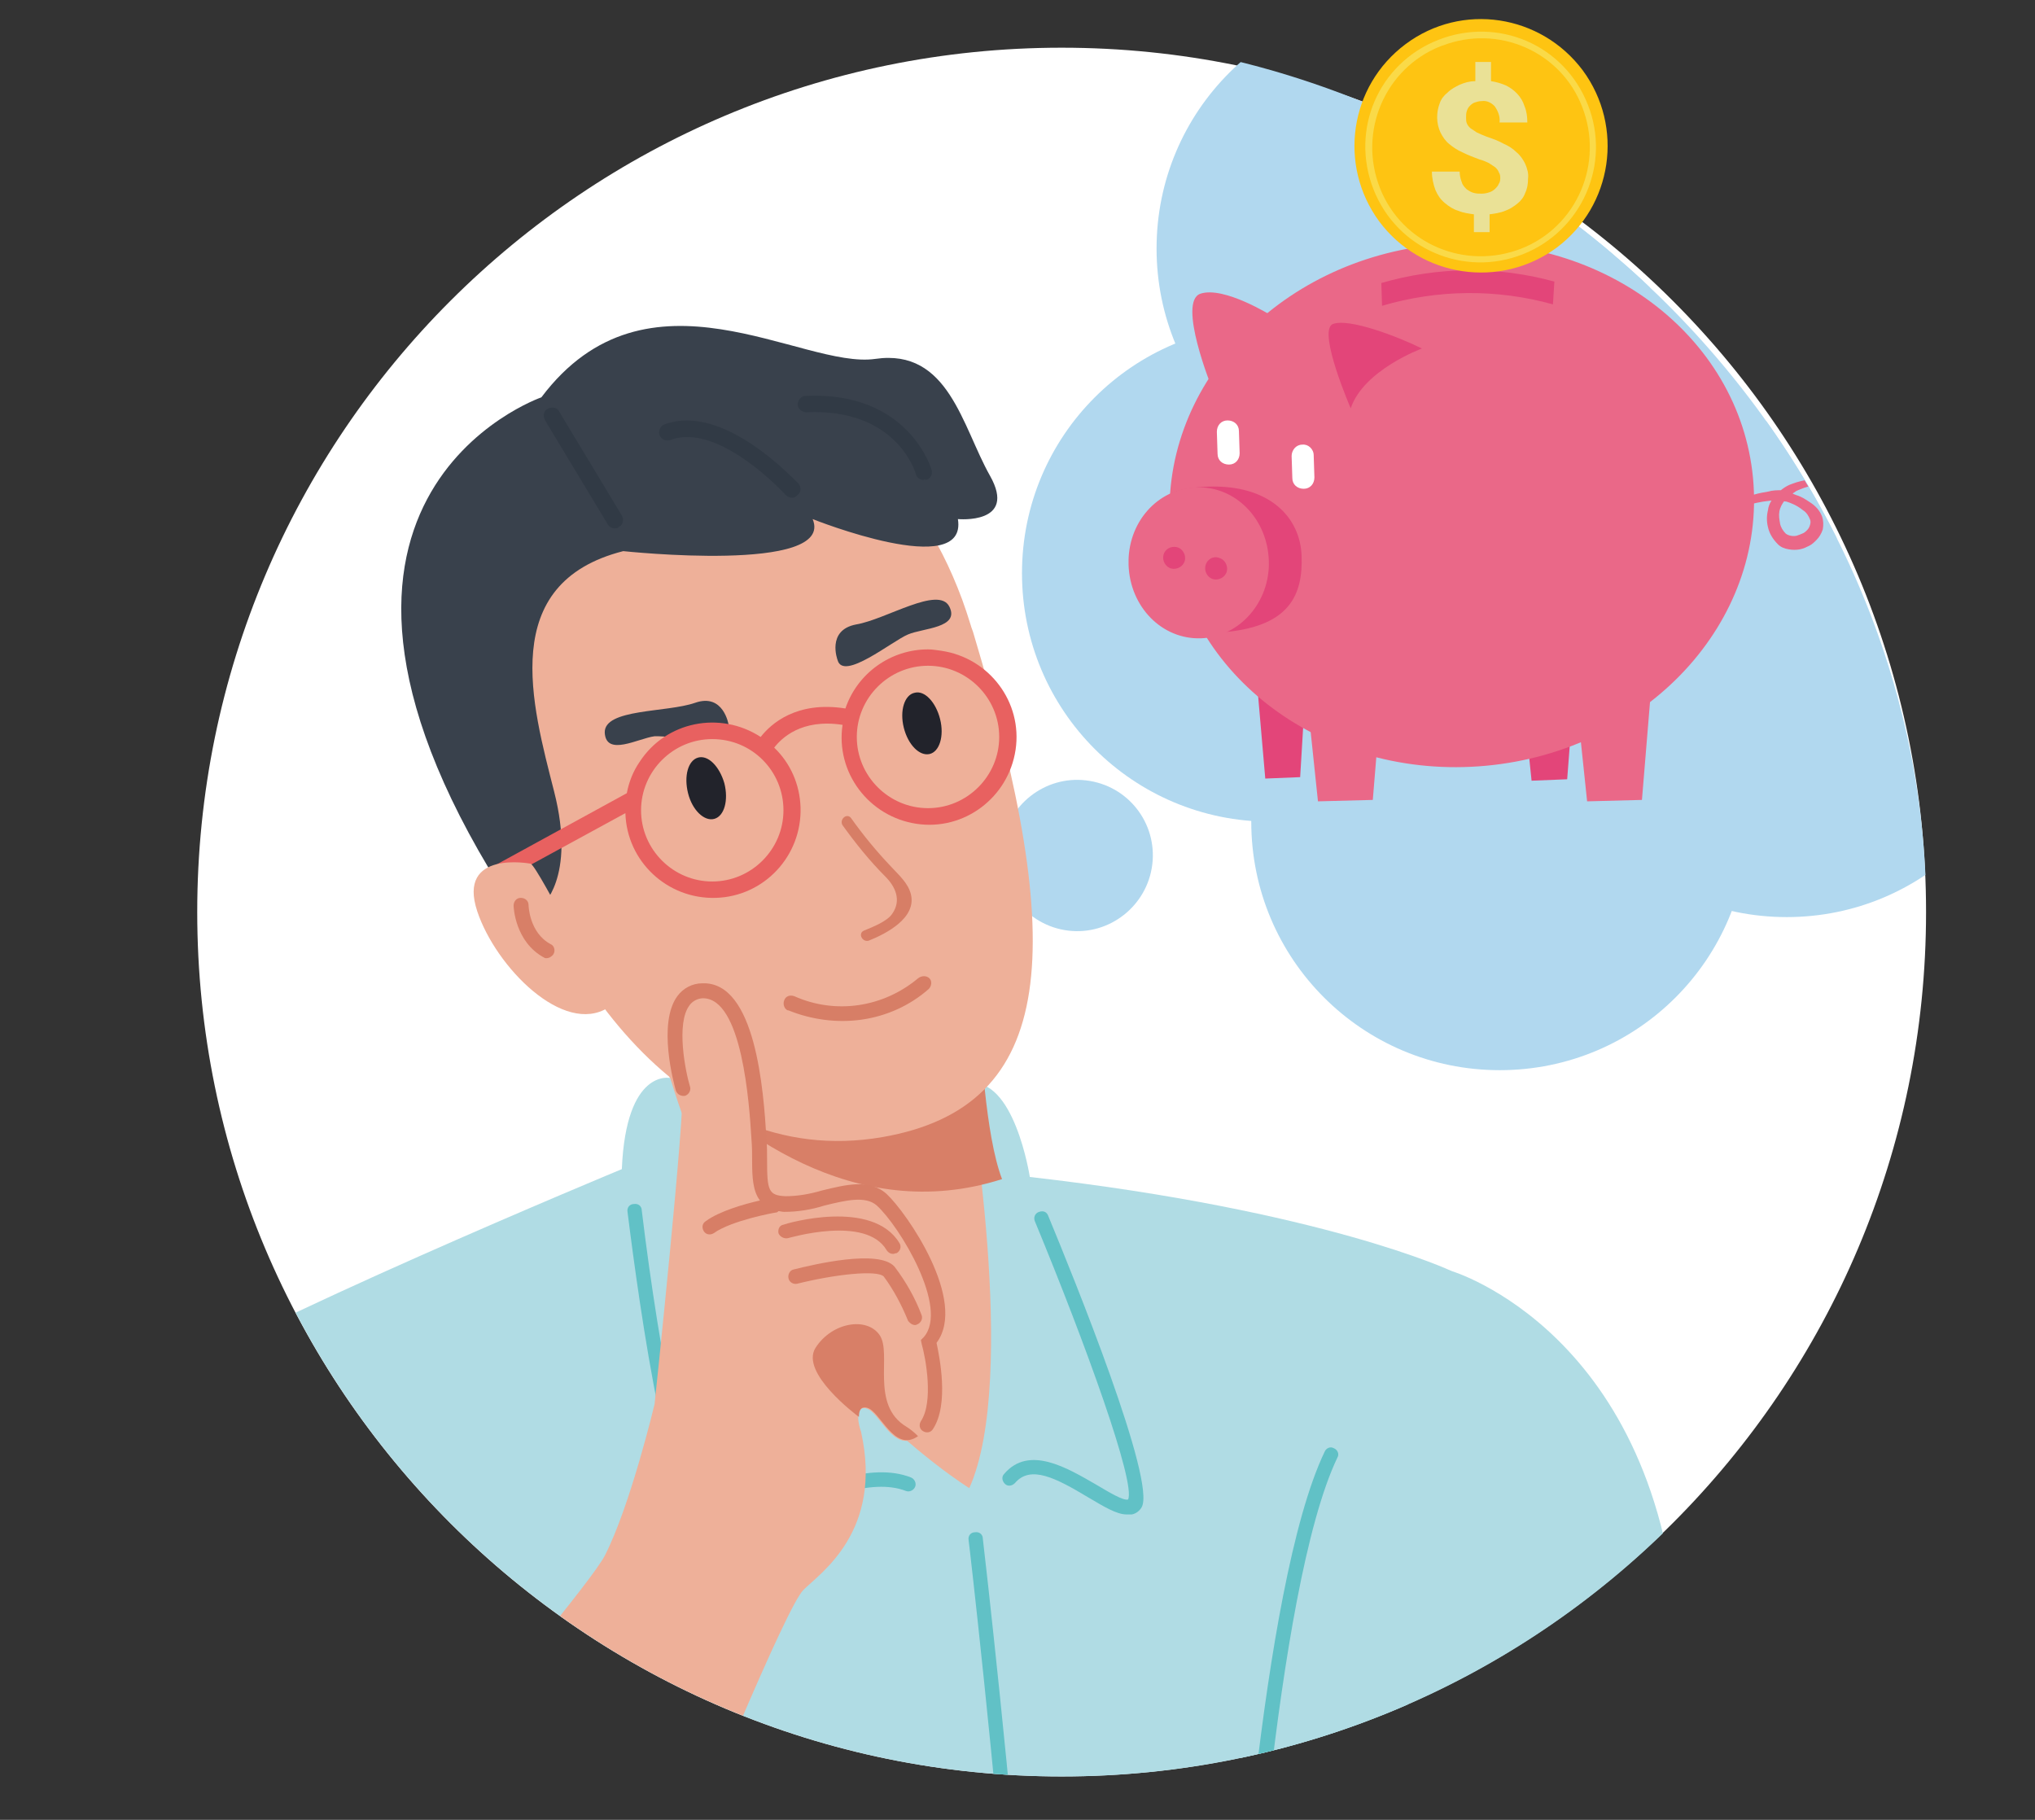 <?xml version="1.0" encoding="utf-8"?>
<!-- Generator: Adobe Illustrator 26.2.1, SVG Export Plug-In . SVG Version: 6.00 Build 0)  -->
<svg version="1.1" id="Grupo_7574" xmlns="http://www.w3.org/2000/svg" xmlns:xlink="http://www.w3.org/1999/xlink" x="0px" y="0px"
	 viewBox="0 0 285.8 255.6" style="enable-background:new 0 0 285.8 255.6;" xml:space="preserve">
<rect x="0" y="0" width="285.8" height="255.6" fill="#333333" stroke="none"/>
<style type="text/css">
	.st0{clip-path:url(#SVGID_00000115493649653653483770000006884591862008842384_);}
	.st1{clip-path:url(#SVGID_00000029766726751143465240000007515465642588587648_);}
	.st2{fill:#FFFFFF;}
	.st3{clip-path:url(#SVGID_00000031916558596220061110000013908359647530161083_);}
	.st4{fill:#B1D8EF;}
	.st5{fill:#EEB099;}
	.st6{fill:#B0DCE4;}
	.st7{fill:#D87F67;}
	.st8{fill:#61C1C6;}
	.st9{fill:#39414C;}
	.st10{fill:#22232B;}
	.st11{fill:#313A45;}
	.st12{fill:#E86160;}
	.st13{fill:#D77E66;}
	.st14{clip-path:url(#SVGID_00000150080060892192559520000012684881138717195402_);}
	.st15{fill:#E34579;}
	.st16{fill:#EA6888;}
	.st17{clip-path:url(#SVGID_00000176038071738846881150000012297292394527847574_);}
	.st18{clip-path:url(#SVGID_00000072280615645867487630000016786932256867351713_);}
	.st19{fill:#FEC412;}
	.st20{fill:#FADA48;}
	.st21{fill:#EAE196;}
</style>
<g>
	<defs>
		<rect id="SVGID_1_" width="285.8" height="440.6"/>
	</defs>
	<clipPath id="SVGID_00000018212755029761407090000016937056727682912646_">
		<use xlink:href="#SVGID_1_"  style="overflow:visible;"/>
	</clipPath>
	<g id="Grupo_7573" style="clip-path:url(#SVGID_00000018212755029761407090000016937056727682912646_);">
		<g id="Grupo_7561">
			<g>
				<defs>
					<rect id="SVGID_00000150793769981241722270000003826454717615439755_" width="285.8" height="440.6"/>
				</defs>
				<clipPath id="SVGID_00000138546428146574957760000012045575733975792309_">
					<use xlink:href="#SVGID_00000150793769981241722270000003826454717615439755_"  style="overflow:visible;"/>
				</clipPath>
				<g id="Grupo_7560" style="clip-path:url(#SVGID_00000138546428146574957760000012045575733975792309_);">
					<path id="Trazado_70445" class="st2" d="M149.1,6.7c67.1,0,121.4,54.4,121.4,121.4s-54.4,121.4-121.4,121.4
						c-67.1,0-121.4-54.4-121.4-121.4C27.7,61,82.1,6.7,149.1,6.7"/>
				</g>
			</g>
		</g>
		<g id="Grupo_7563" transform="translate(27.731 5.106)">
			<g>
				<defs>
					<path id="SVGID_00000143607020381552189340000016158977349902816913_" d="M0,123L0,123c0,67.1,54.4,121.4,121.4,121.4
						c67.1,0,121.4-54.4,121.4-121.4c0-67.1-58.6-123-125.7-123S0,55.9,0,123"/>
				</defs>
				<clipPath id="SVGID_00000106141061554697238220000012409804410463533712_">
					<use xlink:href="#SVGID_00000143607020381552189340000016158977349902816913_"  style="overflow:visible;"/>
				</clipPath>
				<g id="Grupo_7562" style="clip-path:url(#SVGID_00000106141061554697238220000012409804410463533712_);">
					<path id="Trazado_70446" class="st4" d="M204.4,29.8c0,19.3-15.6,34.9-34.9,34.9S134.7,49,134.7,29.8
						c0-19.3,15.6-34.9,34.9-34.9C188.8-5.1,204.4,10.5,204.4,29.8C204.4,29.8,204.4,29.8,204.4,29.8"/>
					<path id="Trazado_70447" class="st4" d="M185.6,75.4c0,19.3-15.6,34.9-34.9,34.9s-34.9-15.6-34.9-34.9
						c0-19.3,15.6-34.9,34.9-34.9C170,40.5,185.6,56.1,185.6,75.4C185.6,75.4,185.6,75.4,185.6,75.4"/>
					<path id="Trazado_70448" class="st4" d="M217.8,110.3c0,19.3-15.6,34.9-34.9,34.9s-34.9-15.6-34.9-34.9s15.6-34.9,34.9-34.9
						C202.2,75.4,217.8,91,217.8,110.3L217.8,110.3"/>
					<path id="Trazado_70449" class="st4" d="M134.1,116.3c-0.7,5.8-6,10-11.8,9.3c-5.8-0.7-10-6-9.3-11.8c0.7-5.8,6-10,11.8-9.3
						c0,0,0,0,0,0C130.7,105.2,134.8,110.5,134.1,116.3"/>
					<path id="Trazado_70450" class="st4" d="M258.1,88.8c0,19.3-15.6,34.9-34.9,34.9s-34.9-15.6-34.9-34.9
						c0-19.3,15.6-34.9,34.9-34.9C242.5,53.9,258.1,69.5,258.1,88.8C258.1,88.8,258.1,88.8,258.1,88.8"/>
					<path id="Trazado_70451" class="st4" d="M247.3,40.5c0,19.3-15.6,34.9-34.9,34.9s-34.9-15.6-34.9-34.9
						c0-19.3,15.6-34.9,34.9-34.9C231.7,5.6,247.3,21.2,247.3,40.5C247.3,40.5,247.3,40.5,247.3,40.5"/>
					<path id="Trazado_70452" class="st5" d="M50.6,164.4c0,0,32.5,56.4,56.3,49.6c21.5-6.1,17.1-49.6,17.1-49.6s-9.8-1.9-12.8-5.4
						c-0.5-0.6-0.8-1.2-1.1-1.9c-2.1-5.4-2.6-17.5-2.6-17.5c-9.6,16.9-29,8.7-38,3.6c-1.7-0.9-3.3-1.9-4.8-3c0,0,3.6,12.9,3.6,15.1
						C68.4,157.5,50.6,164.4,50.6,164.4"/>
					<path id="Trazado_70453" class="st6" d="M9.7,289.1c-0.7,21.7-13.8,60-5.4,72.5s97.9,3.5,112.6,2.6l-2.5,71.3h75.8
						c-2-22.5-16.4-87.9-20-113c-3.7-25.8-0.1-130.9,5.9-149.1c0,0-18-8.5-59.2-13.2c0,0-2.2-14.3-8.7-13.1c0,0,7.2,41.2,0.2,56.8
						c0,0-30.2-18.5-42-57.6c0,0-6.2-1.4-6.8,12.8c0,0-53.8,22.3-66.5,31.1C-6.9,190.2,10.3,267.3,9.7,289.1"/>
					<path id="Trazado_70454" class="st7" d="M66.5,144.6c8.2,8.6,25.6,22.6,46.5,15.9c-2.4-6.2-3-20-3-20
						C99.1,159.9,76.9,150.5,66.5,144.6"/>
					<path id="Trazado_70455" class="st8" d="M130.5,207.6c-1.4,0-3.2-1.1-5.4-2.4c-4.5-2.7-8.1-4.6-10.3-2c-0.4,0.4-1,0.5-1.4,0.1
						c-0.4-0.4-0.5-1-0.1-1.4c3.5-4.1,8.9-0.8,12.9,1.5c1.7,1,3.8,2.3,4.5,2.1c1.1-2.3-5.9-21.7-13.1-39.1c-0.2-0.5,0-1.1,0.6-1.3
						s1.1,0,1.3,0.6c3.6,8.7,15.2,37.3,13.1,40.9c-0.3,0.5-0.8,0.9-1.4,1C130.9,207.6,130.7,207.6,130.5,207.6"/>
					<path id="Trazado_70456" class="st8" d="M116.9,355.3c-0.6,0-1-0.5-1-1c0-0.1,0-0.2,0-0.3c6.5-20.4-7.4-141.6-7.6-142.8
						c-0.1-0.6,0.3-1.1,0.9-1.1c0,0,0,0,0,0c0.6-0.1,1.1,0.3,1.1,0.9c0.6,5,14.1,122.9,7.5,143.7C117.8,355,117.4,355.3,116.9,355.3
						"/>
					<path id="Trazado_70457" class="st5" d="M96.2,154.6c-28.9,5-47.7-25.3-53.2-48.4C38.5,87.4,36.6,65,63,55.8
						c0,0,30.7-13.6,44.4,23.3c0.4,1.1,0.8,2.3,1.2,3.6c0.1,0.4,0.3,0.8,0.4,1.2C122.2,128,120.9,150.3,96.2,154.6"/>
					<path id="Trazado_70458" class="st9" d="M74.6,96.7c0,0-0.7-4.5-4.7-3.1c-4,1.4-12.8,0.8-12.7,4.2c0.2,3.4,4.7,0.8,7,0.5
						C66.5,98.2,75.3,99.8,74.6,96.7"/>
					<path id="Trazado_70459" class="st9" d="M89.9,87.6c0,0-1.6-4.2,2.6-5c4.2-0.7,11.6-5.5,13.1-2.5c1.5,3-3.7,3-5.8,3.9
						C97.6,84.9,90.7,90.6,89.9,87.6"/>
					<path id="Trazado_70460" class="st10" d="M74,104.9c0.6,2.4,0,4.6-1.4,5s-3.1-1.2-3.7-3.6c-0.6-2.4,0-4.6,1.4-5
						C71.7,100.9,73.3,102.5,74,104.9"/>
					<path id="Trazado_70461" class="st10" d="M104.3,95.9c0.6,2.4-0.1,4.6-1.5,4.9c-1.4,0.3-3-1.3-3.6-3.7
						c-0.6-2.4,0.1-4.6,1.5-4.9C102.1,91.8,103.7,93.5,104.3,95.9"/>
					<path id="Trazado_70462" class="st9" d="M48.3,122.2c0,0,4.9-3.9,1.8-16.1s-8-29.3,9.7-33.8c0,0,29.8,3.2,26.6-4.5
						c0,0,21.8,8.7,20.4,0c0,0,8.4,0.8,4.5-6.1s-5.8-17.9-16.1-16.4s-32-14.4-46.9,5.4c0,0-41.4,14.3-4.1,71.4L48.3,122.2z"/>
					<path id="Trazado_70463" class="st11" d="M102,62.3c-0.5,0-1-0.3-1.1-0.8c-0.1-0.4-2.8-9.3-15.4-8.7c-0.6,0-1.2-0.5-1.2-1.1
						c0-0.6,0.5-1.2,1.1-1.2c0,0,0,0,0,0c14.5-0.7,17.7,10.3,17.7,10.4c0.2,0.6-0.2,1.3-0.8,1.4c0,0,0,0,0,0
						C102.2,62.2,102.1,62.2,102,62.3z"/>
					<path id="Trazado_70464" class="st11" d="M83.5,64.8c-0.3,0-0.6-0.1-0.9-0.4c-0.1-0.1-9.4-10.3-16.2-7.7
						c-0.6,0.2-1.3-0.1-1.5-0.7c-0.2-0.6,0.1-1.3,0.7-1.5c8.3-3.1,18.3,7.9,18.8,8.3c0.4,0.5,0.4,1.2-0.1,1.6
						C84,64.7,83.8,64.8,83.5,64.8L83.5,64.8z"/>
					<path id="Trazado_70465" class="st11" d="M58.6,69.1c-0.4,0-0.8-0.2-1-0.6l-8.8-14.6c-0.3-0.6-0.2-1.3,0.4-1.6s1.3-0.2,1.6,0.4
						l0,0l8.8,14.6c0.3,0.5,0.2,1.3-0.4,1.6C59,69.1,58.8,69.1,58.6,69.1L58.6,69.1z"/>
					<path id="Trazado_70466" class="st12" d="M102.6,86.1c-5.2,0-9.9,3.3-11.6,8.3c-6.9-1.1-10.5,2.2-11.9,4
						c-5.7-3.7-13.3-2.2-17,3.5c-0.9,1.3-1.5,2.8-1.8,4.4l-19,10.4c-0.6,0.3-0.7,1.1-0.4,1.6c0.3,0.5,1,0.7,1.6,0.4l17.6-9.6
						c0.2,6.8,5.9,12.1,12.7,11.9c6.8-0.2,12.1-5.9,11.9-12.7c-0.1-3.2-1.4-6.2-3.7-8.4c1-1.3,3.8-4.1,9.6-3.2
						c-1,6.7,3.7,12.9,10.4,13.9c6.7,1,12.9-3.7,13.9-10.4c1-6.7-3.7-12.9-10.4-13.9c0,0,0,0,0,0C103.8,86.2,103.2,86.1,102.6,86.1
						 M82.3,108.7c0,5.5-4.5,10-10,10c-5.5,0-10-4.5-10-10c0-5.5,4.5-10,10-10C77.9,98.7,82.3,103.2,82.3,108.7
						C82.3,108.7,82.3,108.7,82.3,108.7z M102.6,108.4c-5.5,0-10-4.5-10-10c0-5.5,4.5-10,10-10c5.5,0,10,4.5,10,10
						C112.6,103.9,108.1,108.4,102.6,108.4C102.6,108.4,102.6,108.4,102.6,108.4"/>
					<path id="Trazado_70467" class="st5" d="M46.8,116.2c0,0-10.4-2-7.5,6.7c2.6,7.8,12.1,17.5,18.4,13.5
						C57.8,136.4,47.9,116.7,46.8,116.2"/>
					<path id="Trazado_70468" class="st7" d="M49.4,129.4c0.2-0.1,0.5-0.3,0.6-0.5c0.3-0.5,0.1-1.2-0.4-1.4c-3-1.6-3.1-5.4-3.1-5.5
						c0-0.6-0.5-1-1.1-1c-0.6,0-1,0.5-1,1.1c0,0.2,0.2,5.1,4.3,7.3C48.8,129.5,49.1,129.5,49.4,129.4"/>
					<path id="Trazado_70469" class="st13" d="M91.8,109.8c-0.6-0.8-1.7,0.2-1.2,1c1.8,2.5,3.8,5,6,7.2c1.4,1.4,2.3,3.3,1,5.2
						c-0.7,1.1-2.8,1.9-4,2.4c-0.9,0.4-0.2,1.7,0.7,1.4c2.5-1,6.7-3.2,5.9-6.5c-0.4-1.6-1.7-2.7-2.8-3.9
						C95.4,114.5,93.5,112.2,91.8,109.8"/>
					<path id="Trazado_70470" class="st13" d="M93.3,138.1c3.5-0.5,6.8-2,9.4-4.3c0.4-0.4,0.5-1.1,0.1-1.5l0,0
						c-0.4-0.4-1.1-0.4-1.6,0c-4.9,4.1-11.6,5.1-17.4,2.5c-0.6-0.2-1.2,0-1.4,0.6c-0.2,0.5,0,1.2,0.5,1.4c0,0,0,0,0,0l0.1,0
						C86.2,138.1,89.8,138.6,93.3,138.1"/>
					<path id="Trazado_70471" class="st8" d="M72.4,211c-0.2,0-0.3,0-0.5,0c-5.4-0.6-9.8-32.3-11.5-45.9c-0.1-0.6,0.3-1.1,0.9-1.1
						c0.6-0.1,1.1,0.3,1.1,0.9l0,0c2.5,20.7,6.9,43.5,9.7,44.1c1.7,0.2,5.1-1.3,8.7-2.8c6.1-2.7,13.8-6,19.4-3.8
						c0.5,0.2,0.8,0.8,0.6,1.3c-0.2,0.5-0.8,0.8-1.3,0.6c0,0,0,0,0,0c-4.9-1.9-12.1,1.2-17.9,3.8C77.9,209.6,74.7,211,72.4,211"/>
					<path id="Trazado_70472" class="st8" d="M38.6,255.9c-0.5,0-0.9-0.4-1-0.9c-0.1-0.5-8.1-46.9-29.3-58.7
						c-0.5-0.3-0.7-0.9-0.4-1.4c0.3-0.5,0.9-0.7,1.4-0.4c0,0,0,0,0,0h0c22,12.3,29.9,58.2,30.3,60.1c0.1,0.6-0.3,1.1-0.8,1.2
						c0,0,0,0,0,0h0C38.7,255.9,38.7,255.9,38.6,255.9"/>
					<path id="Trazado_70473" class="st6" d="M-6.9,190.2c0,0-27.5,9.4-19.4,65.4l3.7,32.6c0,0,35.4-22.9,62.8-8.4
						C40.3,279.8,26.1,179.6-6.9,190.2"/>
					<path id="Trazado_70474" class="st5" d="M102.8,183.4c0,0,2.7,9.3-1.1,12.8c-0.2,0.2-0.4,0.3-0.6,0.5c-3.4,2.4-5.3-3.6-7.2-4
						c-0.9-0.2-1.1,0.5-1.1,1.3c0,0.7,0.2,1.4,0.4,2c3.1,14-5.7,19.8-8.1,22.2s-14.4,31.4-23.1,53.1c-5.6,13.7-12.2,27-19.6,39.9
						c-27.8,34.7-43.6-25.5-42-28.6s53.1-62.2,56.8-69.2c3.6-7,7-21.3,7-21.3s4.4-41.6,3.9-44.7s-3.2-14,3.8-13.2
						c7,0.8,6.9,25.9,7.5,27.9c0.5,2,3.2,2,12,0.6c8.8-1.4,11.2,11.1,12.3,15C104.9,181.6,102.8,183.4,102.8,183.4"/>
					<path id="Trazado_70475" class="st7" d="M101.2,196.6c-3.4,2.4-5.3-3.6-7.2-4c-0.9-0.2-1.1,0.5-1.1,1.3
						c-0.4-0.3-8.3-6.2-6.1-9.7c2.3-3.6,7.2-4.4,9-1.8c1.8,2.6-1.4,9.8,3.8,12.9C100.1,195.6,100.7,196.1,101.2,196.6"/>
					<path id="Trazado_70476" class="st7" d="M100.8,181c-0.4,0-0.8-0.3-1-0.6c-0.9-2.2-2-4.3-3.4-6.2c-0.9-1-7-0.3-12.2,1
						c-0.5,0.1-1.1-0.2-1.2-0.8c-0.1-0.5,0.2-1.1,0.7-1.2c2.8-0.7,12-2.9,14.2-0.4c1.6,2.1,2.9,4.4,3.8,6.8c0.2,0.5-0.1,1.1-0.6,1.3
						C101.1,180.9,100.9,181,100.8,181"/>
					<path id="Trazado_70477" class="st7" d="M97.7,171c-0.4,0-0.7-0.2-0.9-0.5c-2.9-5-13.8-1.7-13.9-1.7c-0.5,0.1-1.1-0.2-1.3-0.7
						c-0.1-0.5,0.1-1.1,0.7-1.2c0.5-0.2,12.5-3.7,16.3,2.6c0.3,0.5,0.1,1.1-0.4,1.4C98,170.9,97.9,171,97.7,171"/>
					<path id="Trazado_70478" class="st13" d="M96.8,162.6c-2.4-2.2-5.8-1.3-9.1-0.5c-1.7,0.5-3.4,0.8-5.1,0.8
						c-2.4-0.1-2.6-0.8-2.6-5c0-1,0-2.1-0.1-3.3c-0.4-6.5-1.5-21.9-9-21.6c-1.4,0-2.7,0.7-3.5,1.8c-2.8,3.8-0.5,12.3-0.2,13.3
						c0.2,0.5,0.7,0.8,1.3,0.7c0.5-0.2,0.8-0.7,0.7-1.2c-0.7-2.3-2-9-0.1-11.5c0.4-0.6,1.2-1,1.9-1H71c5.5,0,6.5,14.8,6.8,19.7
						c0.1,1.2,0.1,2.2,0.1,3.2c0,2.2,0.1,4.2,1.1,5.5c-2.2,0.5-5.7,1.5-7.6,2.9c-0.5,0.3-0.6,0.9-0.3,1.4c0.3,0.5,0.9,0.6,1.4,0.3
						c0,0,0,0,0,0l0,0c2.5-1.8,8.6-2.9,8.7-2.9c0.2,0,0.3-0.1,0.4-0.2c0.2,0,0.5,0.1,0.8,0.1c1.9,0,3.8-0.3,5.7-0.9
						c2.9-0.7,5.7-1.4,7.3,0c3.2,2.9,10.2,14.4,6.6,18.5l-0.4,0.4l0.1,0.5c0.6,2.1,1.7,8.2-0.1,10.9c-0.3,0.5-0.2,1.1,0.3,1.4
						c0,0,0,0,0,0l0,0c0.5,0.3,1.1,0.2,1.4-0.3c0,0,0,0,0,0c2.3-3.5,0.9-10.2,0.5-12.1C108.2,177.6,99.6,165.2,96.8,162.6"/>
					<path id="Trazado_70479" class="st6" d="M176.1,173.4c0,0,29.4,8.7,31.9,51.9c2.3,40.2,0,65.5,0,65.5s-43-23-61.4-1.5
						C146.6,289.4,138.8,163.4,176.1,173.4"/>
					<path id="Trazado_70480" class="st8" d="M146.6,279.7L146.6,279.7c-0.6,0-1.1-0.5-1-1.1c0.1-2.5,3.6-60.8,12.7-79.8
						c0.2-0.5,0.8-0.8,1.3-0.5c0.5,0.2,0.8,0.8,0.5,1.3c0,0,0,0,0,0l0,0c-8.9,18.6-12.4,78.5-12.5,79.1
						C147.6,279.3,147.1,279.7,146.6,279.7"/>
				</g>
			</g>
		</g>
		<g id="Grupo_7568" transform="translate(158.498 8.049)">
			<g>
				<defs>
					<path id="SVGID_00000166642702892458222310000016872640682949423526_" d="M0,0v112.7h100.9V70.5C83.9,34.8,51.5,8.8,12.9,0H0z"
						/>
				</defs>
				<clipPath id="SVGID_00000078047346840414728360000012809267518372653497_">
					<use xlink:href="#SVGID_00000166642702892458222310000016872640682949423526_"  style="overflow:visible;"/>
				</clipPath>
				<g id="Grupo_7567" style="clip-path:url(#SVGID_00000078047346840414728360000012809267518372653497_);">
					<path id="Trazado_70483" class="st15" d="M61.6,101.4l0.9-11.7L55.4,90l1.2,11.6"/>
					<path id="Trazado_70484" class="st15" d="M24.1,101.1L25,86.1l-7.1,0.2l1.3,15"/>
					<path id="Trazado_70485" class="st16" d="M72.1,104.3l1.5-18.2l-11.1,0.3l1.9,18.1"/>
					<path id="Trazado_70486" class="st16" d="M34.3,104.3l1.5-18.2l-11.1,0.3l1.9,18.1"/>
				</g>
			</g>
		</g>
		<g id="Grupo_7570" transform="translate(158.498 8.049)">
			<g>
				<defs>
					<path id="SVGID_00000124880318540893276280000007517200860756782749_" d="M0,0v112.7h100.9V70.5C83.9,34.8,51.5,8.8,12.9,0H0z"
						/>
				</defs>
				<clipPath id="SVGID_00000057136900518675615510000016751927195801065912_">
					<use xlink:href="#SVGID_00000124880318540893276280000007517200860756782749_"  style="overflow:visible;"/>
				</clipPath>
				<g id="Grupo_7569" style="clip-path:url(#SVGID_00000057136900518675615510000016751927195801065912_);">
					<path id="Trazado_70488" class="st16" d="M87.7,59.1C85.8,38.9,66,24.2,43.4,26.3S4,46.5,5.9,66.7s21.7,34.9,44.3,32.8
						S89.6,79.3,87.7,59.1"/>
					<path id="Trazado_70489" class="st16" d="M81,67C81,67,81,67,81,67c0.1,0.1,0.2,0,0.2,0c0.1-0.6,0.3-1.1,0.7-1.5
						c0.4-0.4,0.9-0.8,1.4-1.1c1-0.6,2.1-1,3.2-1.4c1.1-0.3,2.3-0.6,3.4-0.7c0.6-0.1,1.2-0.1,1.7,0c0.3,0,0.6,0.1,0.8,0.1
						c0.3,0.1,0.6,0.2,0.8,0.3c0.5,0.2,1,0.5,1.5,0.9c0.5,0.3,0.8,0.8,1,1.3c0.1,0.2,0.1,0.5,0,0.8c-0.1,0.3-0.2,0.5-0.4,0.7
						c-0.2,0.2-0.4,0.4-0.7,0.5c-0.2,0.1-0.5,0.2-0.8,0.3c-0.5,0.1-1.1,0-1.5-0.3c-0.4-0.4-0.7-0.9-0.8-1.4
						c-0.1-0.6-0.2-1.1-0.1-1.7c0.1-0.6,0.4-1.1,0.7-1.5l0,0c0.5-0.6,1.1-1,1.7-1.4c0.7-0.3,1.4-0.6,2.1-0.7
						c0.7-0.1,1.5-0.2,2.3-0.2c0.8,0,1.5,0.2,2.2,0.5c0,0,0.1,0,0.1,0c0,0,0-0.1,0-0.1c0,0,0,0,0,0l0,0c-0.7-0.4-1.5-0.8-2.3-0.9
						c-0.4-0.1-0.8-0.1-1.2-0.2c-0.4,0-0.8,0-1.3,0c-0.9,0.1-1.7,0.3-2.5,0.6c-0.9,0.3-1.7,0.9-2.3,1.6l0.1-0.1
						c-0.6,0.6-1.1,1.3-1.2,2.2c-0.2,0.8-0.2,1.6,0,2.4c0.2,0.9,0.7,1.7,1.4,2.4c0.4,0.4,0.9,0.6,1.5,0.7c0.5,0.1,1.1,0.1,1.6,0
						c0.5-0.1,0.9-0.3,1.3-0.5c0.4-0.2,0.7-0.5,1-0.8c0.4-0.4,0.7-0.9,0.9-1.5c0.1-0.6,0.1-1.2-0.1-1.8c-0.3-0.8-0.9-1.5-1.7-2
						c-0.6-0.4-1.2-0.8-1.9-1c-0.2-0.1-0.3-0.1-0.5-0.2C93.2,61,93.2,61,93,60.9c-0.4-0.1-0.8-0.1-1.2-0.1c-0.7,0-1.3,0-2,0.2
						c-0.6,0.1-1.2,0.2-1.9,0.4c-0.6,0.2-1.2,0.4-1.8,0.6c-0.6,0.2-1.2,0.5-1.7,0.8c-0.6,0.3-1.1,0.6-1.6,1c-0.5,0.4-1,0.8-1.4,1.4
						C81.1,65.6,80.9,66.3,81,67L81,67z"/>
					<path id="Trazado_70490" class="st15" d="M35.6,34.9c7.8-2.3,16.1-2.4,24-0.2l0.2-3.2c-8-2.2-16.4-2.1-24.3,0.2L35.6,34.9z"/>
					<path id="Trazado_70491" class="st16" d="M20.1,36.3c0,0-6.7-4.2-10-3.1s1.6,13.2,1.6,13.2"/>
					<path id="Trazado_70492" class="st15" d="M31.2,49.3c1.8-5.4,10-8.4,10-8.4c-3.2-1.6-10.4-4.4-12.6-3.4
						C26.6,38.7,31.2,49.3,31.2,49.3"/>
					<path id="Trazado_70493" class="st2" d="M15.5,52.5c0-0.9-0.7-1.5-1.6-1.5s-1.5,0.7-1.5,1.6c0,0,0,0,0,0l0.1,3.1l0,0
						c0,0.9,0.7,1.5,1.6,1.5c0.9,0,1.5-0.7,1.5-1.6c0,0,0,0,0,0L15.5,52.5z"/>
					<path id="Trazado_70494" class="st2" d="M26,55.9L26,55.9c0-0.9-0.8-1.6-1.6-1.5c-0.9,0-1.5,0.8-1.5,1.6l0.1,3.1
						c0,0.9,0.7,1.5,1.6,1.5c0.9,0,1.5-0.7,1.5-1.6l0,0L26,55.9z"/>
					<path id="Trazado_70495" class="st15" d="M24.3,70c-0.2-5.4-4.5-10-13.1-9.7c-12.2,0.4-4,6.9-3.8,12.3s1.7,8.6,6.4,8.1
						C22.7,79.8,24.5,75.4,24.3,70"/>
					<path id="Trazado_70496" class="st16" d="M19.7,70.7C19.5,64.8,15,60.2,9.5,60.4S-0.2,65.4,0,71.3c0.2,5.9,4.7,10.5,10.2,10.3
						C15.6,81.4,19.9,76.5,19.7,70.7"/>
					<path id="Trazado_70497" class="st15" d="M4.9,69.9L4.9,69.9c-0.2,0.8,0.3,1.7,1.1,1.9c0.8,0.2,1.7-0.3,1.9-1.1
						c0.2-0.8-0.3-1.7-1.1-1.9C5.9,68.6,5.1,69.1,4.9,69.9C4.9,69.9,4.9,69.9,4.9,69.9z"/>
					<path id="Trazado_70498" class="st15" d="M10.8,71.4L10.8,71.4c-0.2,0.8,0.3,1.7,1.1,1.9c0.8,0.2,1.7-0.3,1.9-1.1
						c0.2-0.8-0.3-1.7-1.1-1.9c0,0,0,0,0,0C11.9,70,11,70.5,10.8,71.4C10.8,71.4,10.8,71.4,10.8,71.4"/>
				</g>
			</g>
		</g>
		<g id="Grupo_7572">
			<g>
				<defs>
					<rect id="SVGID_00000112632551395446308470000002385793570630173076_" width="285.8" height="440.6"/>
				</defs>
				<clipPath id="SVGID_00000112598866888177958980000007663373918880001705_">
					<use xlink:href="#SVGID_00000112632551395446308470000002385793570630173076_"  style="overflow:visible;"/>
				</clipPath>
				<g id="Grupo_7571" style="clip-path:url(#SVGID_00000112598866888177958980000007663373918880001705_);">
					<path id="Trazado_70500" class="st19" d="M222.3,9.9c5.8,7.9,4.2,19-3.7,24.9c-7.9,5.8-19,4.2-24.9-3.7
						c-5.8-7.9-4.2-19,3.7-24.9c0,0,0,0,0,0C205.3,0.3,216.4,2,222.3,9.9"/>
					<path id="Trazado_70501" class="st20" d="M213.9,35.7c-8.3,3.3-17.7-0.7-21-9.1s0.7-17.7,9.1-21s17.7,0.7,21,9.1c0,0,0,0,0,0
						C226.3,23,222.2,32.4,213.9,35.7C213.9,35.7,213.9,35.7,213.9,35.7 M202.3,6.5c-7.8,3.1-11.6,12-8.5,19.9s12,11.6,19.9,8.5
						c7.8-3.1,11.6-12,8.5-19.9c0,0,0,0,0,0c-3-7.8-11.8-11.6-19.6-8.6C202.5,6.4,202.4,6.5,202.3,6.5z"/>
					<path id="Trazado_70502" class="st21" d="M210.7,25.1c0-0.3,0-0.6-0.2-0.9c-0.1-0.3-0.3-0.5-0.5-0.7c-0.3-0.2-0.6-0.4-0.9-0.6
						c-0.4-0.2-0.9-0.4-1.3-0.5c-0.8-0.3-1.6-0.6-2.4-1c-0.7-0.3-1.3-0.7-1.9-1.2c-0.5-0.4-0.9-1-1.2-1.6c-0.6-1.3-0.6-2.8-0.1-4.1
						c0.2-0.6,0.6-1.1,1.1-1.5c0.5-0.5,1.1-0.8,1.7-1.1c0.7-0.3,1.4-0.5,2.2-0.5l0-2.7l2.2,0l0,2.7c0.7,0.1,1.4,0.3,2.1,0.6
						c1.2,0.6,2.2,1.6,2.6,2.9c0.3,0.7,0.4,1.5,0.4,2.3l-3.9,0c0.1-0.8-0.2-1.6-0.7-2.3c-0.5-0.5-1.1-0.8-1.8-0.7
						c-0.4,0-0.7,0.1-1,0.2c-0.3,0.1-0.5,0.3-0.7,0.5c-0.2,0.2-0.3,0.4-0.4,0.7c-0.1,0.3-0.1,0.6-0.1,0.9c0,0.3,0,0.6,0.1,0.8
						c0.1,0.3,0.3,0.5,0.5,0.7c0.3,0.2,0.6,0.4,0.9,0.6c0.4,0.2,0.9,0.4,1.4,0.6c0.9,0.3,1.7,0.6,2.4,1c0.7,0.3,1.3,0.7,1.8,1.2
						c0.5,0.4,0.9,1,1.2,1.6c0.3,0.7,0.5,1.4,0.4,2.1c0,0.7-0.1,1.4-0.4,2c-0.2,0.6-0.6,1.1-1.1,1.5c-0.5,0.4-1.1,0.8-1.7,1
						c-0.7,0.3-1.5,0.4-2.2,0.5l0,2.5l-2.2,0l0-2.5c-0.7-0.1-1.5-0.2-2.2-0.5c-0.7-0.2-1.3-0.6-1.9-1.1c-0.6-0.5-1-1.1-1.3-1.8
						c-0.3-0.8-0.5-1.7-0.5-2.6l3.9,0c0,0.5,0.1,1,0.3,1.5c0.1,0.4,0.4,0.7,0.7,1c0.3,0.2,0.6,0.4,1,0.5c0.4,0.1,0.7,0.1,1.1,0.1
						c0.4,0,0.8-0.1,1.1-0.2c0.3-0.1,0.6-0.3,0.8-0.5c0.2-0.2,0.4-0.4,0.5-0.7C210.6,25.7,210.7,25.4,210.7,25.1"/>
				</g>
			</g>
		</g>
	</g>
</g>
</svg>
